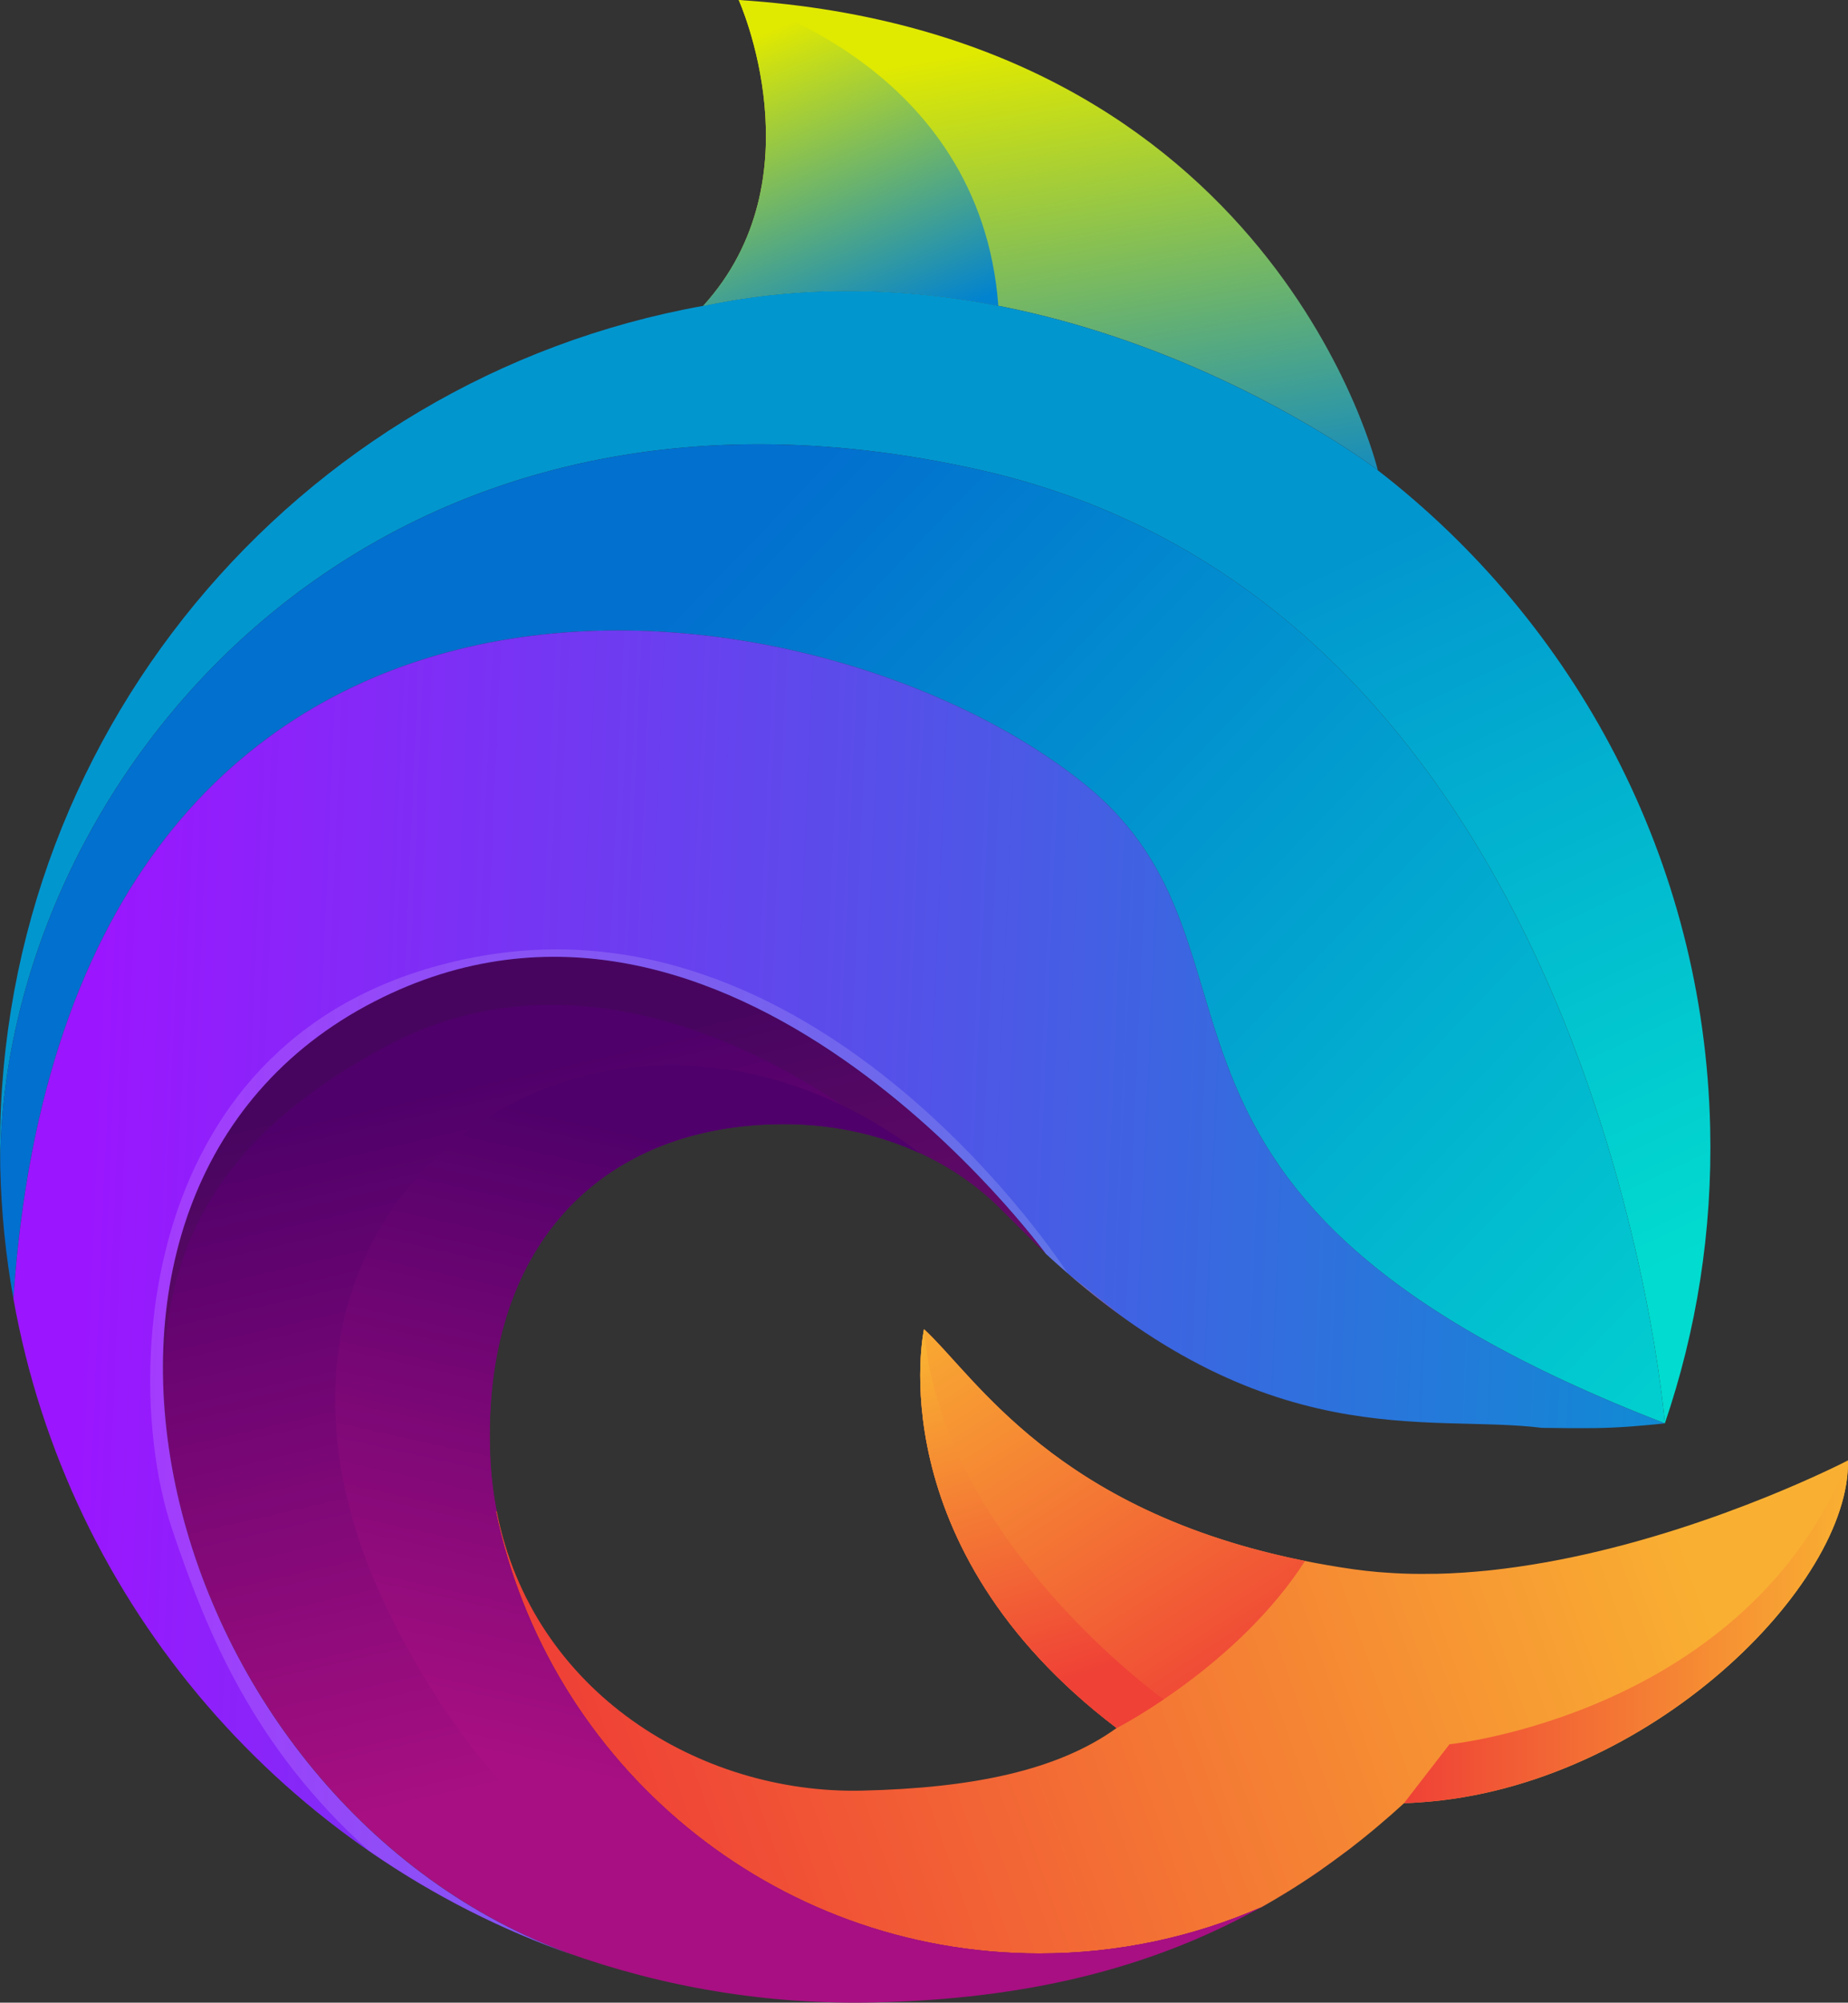<?xml version="1.0" encoding="UTF-8"?><svg id="Layer_2" xmlns="http://www.w3.org/2000/svg" xmlns:xlink="http://www.w3.org/1999/xlink" viewBox="0 0 239.73 259.73"><rect x="0" y="0" width="239.73" height="259.73" fill="#333333" stroke="none"/><defs><style>.cls-1{fill:url(#linear-gradient);}.cls-2{fill:#282333;opacity:.17;}.cls-3{fill:url(#linear-gradient-8);}.cls-4{fill:url(#linear-gradient-9);}.cls-5{fill:url(#linear-gradient-3);}.cls-6{fill:url(#linear-gradient-4);}.cls-7{fill:url(#linear-gradient-2);}.cls-8{fill:url(#linear-gradient-6);}.cls-9{fill:url(#linear-gradient-7);}.cls-10{fill:url(#linear-gradient-5);}.cls-11{opacity:.35;}.cls-12{fill:url(#linear-gradient-13);}.cls-13{fill:url(#linear-gradient-12);}.cls-14{fill:url(#linear-gradient-10);}.cls-15{fill:url(#linear-gradient-11);}.cls-16{fill:#fff;opacity:.41;}</style><linearGradient id="linear-gradient" x1="-2992.88" y1="184.37" x2="-2856.62" y2="232.49" gradientTransform="translate(-2778.67) rotate(-180) scale(1 -1)" gradientUnits="userSpaceOnUse"><stop offset="0" stop-color="#f9b032"/><stop offset="1" stop-color="#ef4136"/></linearGradient><linearGradient id="linear-gradient-2" x1="-1823.43" y1="656.5" x2="-1803.05" y2="567.39" gradientTransform="translate(-1722.67 -432.28) rotate(-180) scale(1 -1)" gradientUnits="userSpaceOnUse"><stop offset="0" stop-color="#a80f82"/><stop offset="1" stop-color="#4f006a"/></linearGradient><linearGradient id="linear-gradient-3" x1="-2906.36" y1="6.64" x2="-2917.59" y2="74.01" gradientTransform="translate(-2778.67) rotate(-180) scale(1 -1)" gradientUnits="userSpaceOnUse"><stop offset="0" stop-color="#e0e900"/><stop offset="1" stop-color="#0283cf"/></linearGradient><linearGradient id="linear-gradient-4" x1="-2876.19" y1="109.28" x2="-2919.35" y2="199.99" gradientTransform="translate(-2778.67) rotate(-180) scale(1 -1)" gradientUnits="userSpaceOnUse"><stop offset="0" stop-color="#0296cf"/><stop offset="1" stop-color="#02dbcf"/></linearGradient><linearGradient id="linear-gradient-5" x1="-2975.59" y1="233.13" x2="-2842.25" y2="104.21" gradientTransform="translate(-2778.67) rotate(-180) scale(1 -1)" gradientUnits="userSpaceOnUse"><stop offset="0" stop-color="#02dbcf"/><stop offset="1" stop-color="#0270cf"/></linearGradient><linearGradient id="linear-gradient-6" x1="-3015.64" y1="174.56" x2="-2787.95" y2="164.68" gradientTransform="translate(-2778.67) rotate(-180) scale(1 -1)" gradientUnits="userSpaceOnUse"><stop offset="0" stop-color="#0296cf"/><stop offset="1" stop-color="#9c15ff"/></linearGradient><linearGradient id="linear-gradient-7" x1="-2902.01" y1="165.38" x2="-2938.76" y2="222.03" xlink:href="#linear-gradient"/><linearGradient id="linear-gradient-8" x1="-2875.95" y1="5.06" x2="-2892.2" y2="44.44" xlink:href="#linear-gradient-3"/><linearGradient id="linear-gradient-9" x1="-3018.4" y1="211.63" x2="-2960.8" y2="211.63" xlink:href="#linear-gradient"/><linearGradient id="linear-gradient-10" x1="-2904.15" y1="173.56" x2="-2918.53" y2="217.58" xlink:href="#linear-gradient"/><linearGradient id="linear-gradient-11" x1="-2919.72" y1="164.77" x2="-2921.63" y2="170.62" xlink:href="#linear-gradient"/><linearGradient id="linear-gradient-12" x1="-2876.78" y1="236.04" x2="-2895.16" y2="153.58" gradientTransform="translate(-2778.67) rotate(-180) scale(1 -1)" xlink:href="#linear-gradient-2"/><linearGradient id="linear-gradient-13" x1="-2942.52" y1="214.44" x2="-2943.47" y2="90.77" gradientTransform="translate(-2778.67) rotate(-180) scale(1 -1)" xlink:href="#linear-gradient-2"/></defs><g id="Layer_1-2"><g><g><g><g><g><path class="cls-1" d="M64.44,196.01c4.62,23.5,26.4,36.69,47.35,36.22,14.38-.33,25.43-2.62,33.06-8.12-31.14-23.66-24.98-51.73-24.98-51.73,7.12,6.59,18.37,25.79,55.71,31.14,1.06,.15,2.12,.26,3.19,.36,.32,.03,.65,.05,.98,.07,.77,.06,1.54,.1,2.32,.13,.35,.01,.69,.02,1.04,.03,.85,.02,1.7,.02,2.56,0,.23,0,.46,0,.7,0,1.12-.03,2.23-.07,3.35-.15,.09,0,.19-.02,.28-.02,1.02-.07,2.04-.16,3.06-.26,.24-.02,.48-.05,.72-.08,.93-.1,1.85-.22,2.77-.35,.19-.03,.38-.05,.56-.08,2.28-.33,4.54-.74,6.76-1.2,19.57-4.09,35.86-12.57,35.86-12.57,.37,16.06-25.72,42.35-55.51,44.35-.69,.05-1.39,.09-2.08,.11-1.06,.97-2.13,1.91-3.21,2.82-.24,.2-.48,.41-.72,.61-1.02,.85-2.06,1.68-3.1,2.48-.27,.21-.54,.41-.82,.61-.86,.65-1.73,1.28-2.61,1.9-.28,.19-.55,.4-.83,.59-.99,.68-1.98,1.32-2.98,1.96-.41,.26-.82,.51-1.23,.76-.98,.6-1.97,1.18-2.96,1.74-8.83,3.86-18.57,6.02-28.83,6.02-34.75,0-63.74-24.6-70.53-57.34h.12Z"/><path class="cls-7" d="M166.64,245.59c.41-.25,.82-.51,1.23-.76,.05-.03,.09-.06,.14-.09-.66,.42-1.32,.82-1.99,1.22,.2-.12,.41-.24,.62-.36Zm-102.32-49.58h.12c-.47-2.4-.77-4.91-.86-7.53-.95-26.5,13.93-42.15,37.03-42.68,11.19-.26,21.75,3.59,29.11,10.9,1.99,1.98,3.94,3.95,5.94,5.89-.11-.16-41.13-56.3-87.06-32.73C.46,154.57,19.96,233.22,73.49,253.22c12.47,4.47,25.94,6.8,39.98,6.48,19.32-.44,35.55-4.24,50.05-12.31-8.79,3.82-18.48,5.95-28.67,5.95-34.75,0-63.74-24.6-70.53-57.34Zm99.36,51.32c.23-.13,.45-.27,.67-.39-.27,.16-.55,.3-.83,.46,.05-.02,.1-.04,.15-.06Zm9.4-6.06c.41-.3,.81-.58,1.22-.89,.27-.2,.54-.4,.81-.61-.67,.52-1.35,1-2.03,1.5Zm-2.22,1.6c.23-.16,.45-.32,.68-.48-.64,.45-1.29,.87-1.93,1.3,.42-.28,.84-.54,1.26-.82Zm.83-.59c.47-.33,.93-.67,1.39-1.01-.51,.37-1.02,.76-1.54,1.12,.05-.04,.1-.07,.15-.11Z"/></g><path class="cls-5" d="M95.83,0c69.53,4.45,82.9,60.96,82.9,60.96,0,0-40.84-31.2-87.51-21.29C106.29,23.09,95.83,0,95.83,0Z"/><path class="cls-6" d="M91.21,39.67h0c46.66-9.91,87.51,21.29,87.51,21.29h-.03c25.58,19.76,42.36,50.47,43.16,85.3,.31,13.42-1.78,26.33-5.88,38.34h0s-8.41-105.45-88.79-123.64C46.8,42.77,0,102.48,.03,151.32-1.23,95.94,38.34,49.16,91.21,39.67Z"/><path class="cls-10" d="M127.18,60.96c80.38,18.19,88.79,123.64,88.79,123.64h0c3.13-9.19,5.09-18.92,5.7-28.99-.61,10.08-2.57,19.8-5.7,28.99h0c-75.78-29.3-48.12-60.92-75.27-82.89C105.06,72.86,9.04,60.96,1.74,168.44c-1-5.57-1.58-11.29-1.71-17.12H.03C0,102.48,46.8,42.77,127.18,60.96Z"/><path class="cls-8" d="M140.71,101.71c27.14,21.97-.51,53.59,75.27,82.89-3,.31-6.02,.58-9.09,.61-2.39,.03-4.66,0-6.88-.03-14.93-1.86-35.82,3.8-64.34-22.57h0s-41.07-56.34-87.07-32.74C.16,154.72,20.19,234.19,74.46,253.59,37.21,240.62,8.86,208.31,1.74,168.43,9.05,60.96,105.06,72.86,140.71,101.71Z"/><path class="cls-9" d="M119.87,172.38c6.71,6.2,17.08,23.58,49.43,30.06-8.82,13.69-24.45,21.67-24.45,21.67-31.14-23.66-24.98-51.73-24.98-51.73Z"/></g><path class="cls-3" d="M129.51,39.67c-11.71-2.28-24.75-2.88-38.29,0C106.29,23.09,95.83,0,95.83,0c0,0,31.33,8.21,33.68,39.67Z"/></g><path class="cls-2" d="M21.17,178.39c-.29-20.01,8.11-38.61,27.43-48.52,45.93-23.57,86.95,32.57,87.06,32.73-2-1.94-3.95-3.92-5.94-5.89-3.96-3.94-8.87-6.83-14.28-8.66l-.06-.06s-33.25-29.41-65.22-12.33c-23.75,12.69-28.44,27.71-28.98,42.73Z"/><path class="cls-4" d="M239.72,189.4c.37,16.06-25.72,42.35-55.51,44.35-.69,.05-1.39,.09-2.08,.11l5.9-7.64s38.45-3.92,51.7-36.83Z"/><path class="cls-14" d="M119.87,172.38c2.22,27.42,31.05,47.99,31.08,48.01-3.57,2.42-6.1,3.72-6.1,3.72-31.14-23.66-24.98-51.73-24.98-51.73Z"/><g class="cls-11"><path class="cls-16" d="M61.86,124.09c44.97-8.39,76.55,40.91,76.64,41.04-.93-.81-1.88-1.65-2.83-2.53h0s-41.07-56.34-87.07-32.74C.16,154.72,20.19,234.19,74.46,253.59c-9.53-3.32-18.47-7.92-26.63-13.58-14.85-13.38-20.91-27.99-25.53-41.77-6.65-19.85-4.47-65.93,39.55-74.15Z"/><path class="cls-15" d="M138.56,165.19l7.11,5.63c-2.31-1.67-4.68-3.53-7.11-5.63Z"/></g></g><g><path class="cls-13" d="M50.4,209.02c-26.28-53.65,27.79-90.61,68.97-59.44-5.67-2.62-12.11-3.94-18.77-3.78-23.09,.53-37.98,16.18-37.03,42.68,.09,2.62,.39,5.13,.86,7.53h-.12c6.79,32.73,35.78,57.34,70.53,57.34,10.19,0,19.88-2.13,28.67-5.95-.17,.1-.35,.19-.52,.29-7.33,3.72-78.47,31.01-112.6-38.66Z"/><path class="cls-12" d="M163.68,247.31v.02c-.05,.02-.11,.04-.16,.06,.05-.03,.11-.06,.16-.09Z"/></g></g></g></svg>
